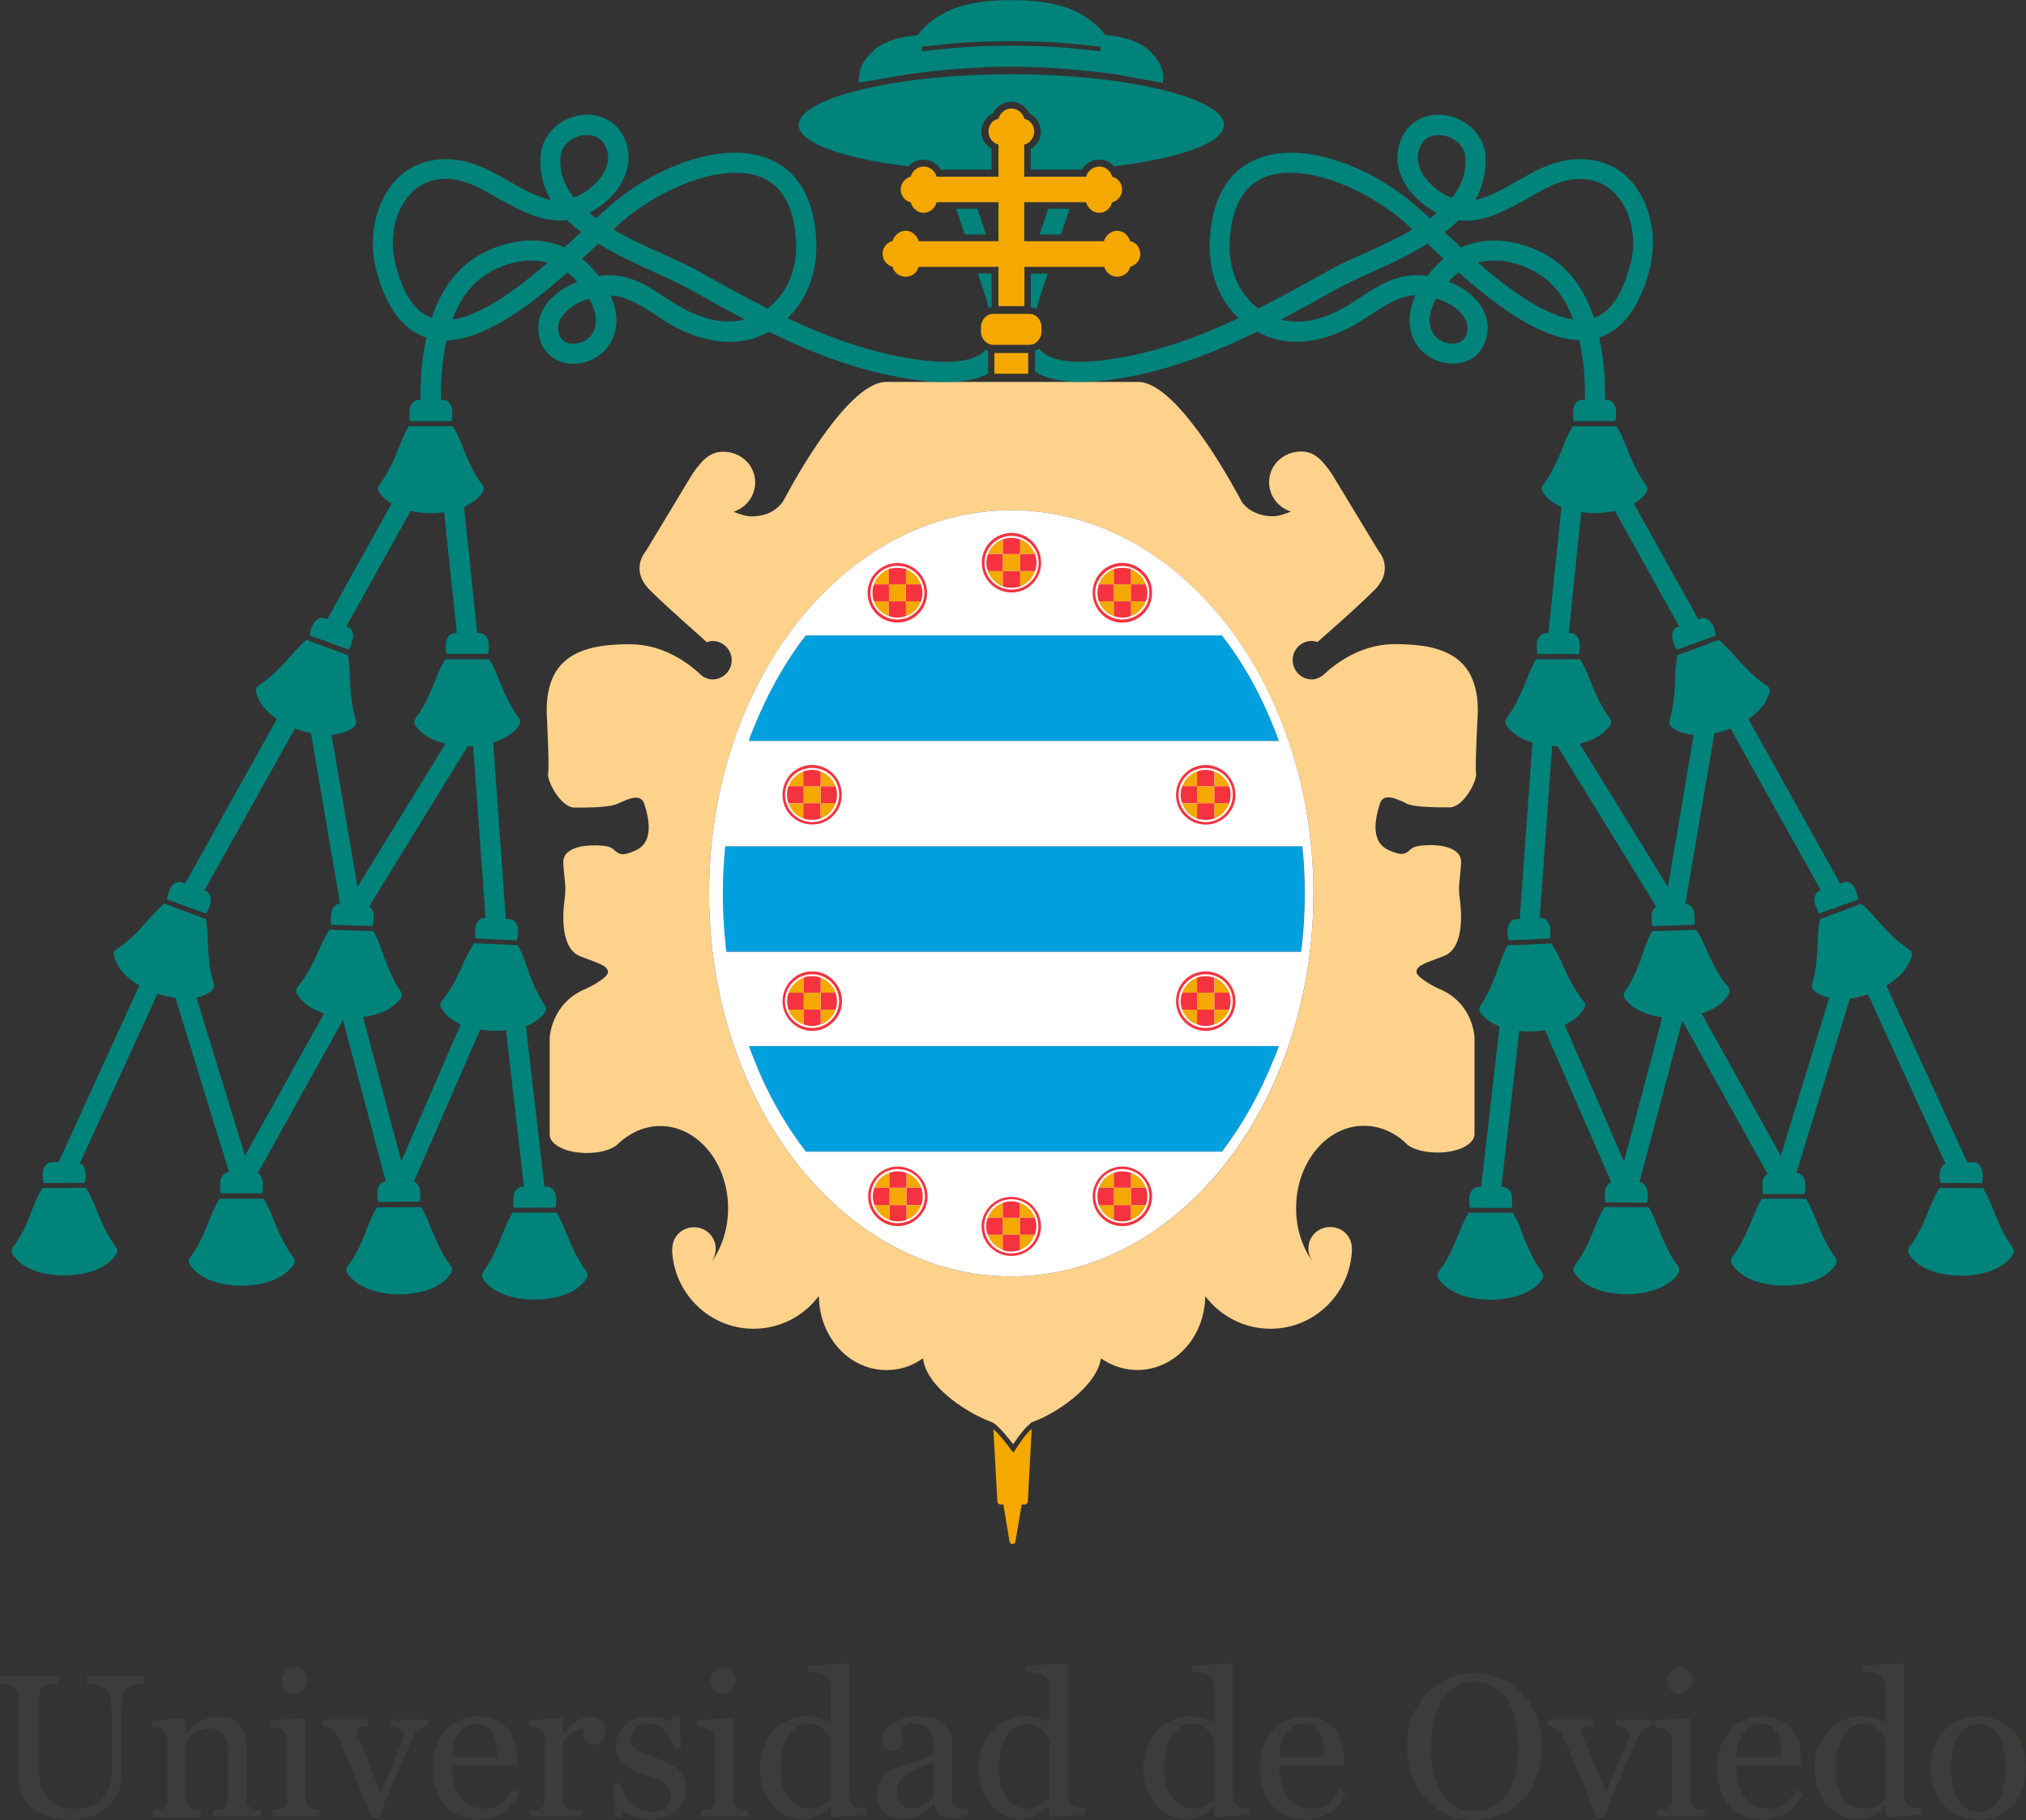 <?xml version="1.0" encoding="UTF-8"?> <svg xmlns="http://www.w3.org/2000/svg" id="Capa_2" data-name="Capa 2" viewBox="0 0 177.95 159.88"><rect x="0" y="0" width="177.95" height="159.88" fill="#333333" stroke="none"/><defs><style> .cls-1 { fill: none; } .cls-2 { fill: #3c3c3b; } .cls-3 { fill: #00837b; } .cls-4 { fill: #ffd28b; } .cls-5 { fill: #fff; } .cls-6 { fill: #f5a800; } .cls-7 { fill: #00a0df; } .cls-8 { fill: #f5333f; } </style></defs><g id="Capa_1-2" data-name="Capa 1"><g><g><path class="cls-2" d="M12.67,147.87c-.16,0-.4.04-.71.1-.31.07-.57.16-.77.29-.2.13-.33.41-.41.82-.08.42-.11.93-.11,1.53v5.36c0,.68-.14,1.28-.43,1.78-.28.5-.66.92-1.12,1.24-.46.31-.94.54-1.44.67-.51.13-.99.2-1.46.2-.74,0-1.4-.1-1.98-.29-.58-.2-1.07-.46-1.46-.79-.38-.33-.68-.71-.87-1.13-.2-.42-.3-.87-.3-1.33v-7.29c0-.2-.03-.37-.1-.51-.07-.13-.2-.26-.41-.38-.14-.08-.33-.15-.56-.19-.22-.05-.41-.09-.55-.1v-.62h5.13v.62c-.16,0-.37.03-.61.08-.25.05-.43.09-.54.13-.2.07-.33.18-.4.35-.06.16-.1.34-.1.53v6.8c0,.33.04.67.11,1.04.07.36.21.7.43,1.01.22.32.53.58.92.79.39.2.92.3,1.6.3.64,0,1.17-.11,1.6-.3.44-.2.77-.47,1.02-.8.24-.31.41-.64.51-.98.1-.34.15-.68.15-1.03v-5.05c0-.64-.04-1.17-.14-1.58-.09-.41-.23-.68-.4-.8-.2-.14-.48-.26-.83-.34-.35-.08-.62-.13-.8-.14v-.62h5.04v.62Z"></path><path class="cls-2" d="M22.89,159.58h-4.18v-.58c.13-.01.27-.02.44-.03.15-.01.29-.03.39-.07.16-.05.28-.15.36-.27.08-.13.12-.3.12-.51v-4.4c0-.61-.13-1.08-.43-1.41-.29-.33-.63-.49-1.05-.49-.31,0-.59.05-.84.14-.26.09-.48.21-.68.35-.19.14-.34.28-.46.43-.11.15-.19.27-.24.37v4.93c0,.2.04.35.12.49.08.13.2.22.36.3.12.06.25.1.39.13.14.03.29.05.44.06v.58h-4.19v-.58c.13-.01.26-.02.41-.03.14-.01.26-.03.37-.07.15-.05.28-.15.36-.27.08-.13.12-.3.12-.51v-5.28c0-.19-.04-.38-.13-.54-.08-.16-.2-.3-.35-.4-.12-.07-.24-.12-.4-.15-.15-.03-.31-.06-.48-.07v-.57l2.85-.19.12.12v1.2h.04c.14-.14.32-.3.53-.5.2-.2.4-.35.58-.48.22-.14.47-.25.77-.35.3-.09.62-.14,1-.14.83,0,1.44.26,1.83.77.4.51.6,1.2.6,2.05v4.45c0,.2.03.37.1.49.07.12.19.22.35.29.15.05.26.1.36.12.11.02.24.04.42.05v.58Z"></path><path class="cls-2" d="M28.09,159.58h-4.14v-.58c.13-.01.27-.02.41-.03.15-.01.27-.03.37-.07.17-.05.29-.15.36-.27.08-.13.12-.3.12-.51v-5.28c0-.18-.04-.36-.12-.5-.09-.16-.2-.28-.36-.39-.11-.07-.26-.13-.48-.18-.21-.05-.39-.08-.57-.09v-.57l3.02-.19.12.12v6.98c0,.2.05.37.12.5.09.13.21.23.37.3.13.05.25.09.37.12.12.03.26.05.41.06v.58ZM27,147.54c0,.33-.11.62-.32.87-.23.24-.49.37-.81.37-.29,0-.54-.12-.77-.35-.21-.23-.32-.5-.32-.8,0-.32.11-.6.32-.83.23-.24.48-.36.77-.36.33,0,.61.11.81.34.21.22.31.48.31.78Z"></path><path class="cls-2" d="M37.6,151.55c-.26.05-.5.14-.74.28-.24.14-.43.39-.61.76-.33.77-.69,1.58-1.05,2.42-.37.85-.74,1.73-1.15,2.65-.11.27-.23.58-.37.95-.13.36-.25.72-.36,1.05h-.68c-.55-1.36-1.06-2.6-1.52-3.72-.46-1.12-.95-2.27-1.45-3.44-.12-.27-.3-.47-.55-.62-.26-.15-.52-.24-.78-.28v-.57h3.97v.61c-.18,0-.39.04-.66.11-.26.07-.38.16-.38.27,0,.02,0,.07.04.14.03.07.06.15.09.25.24.59.57,1.41,1,2.47.43,1.06.78,1.91,1.06,2.56.21-.5.46-1.12.78-1.85.32-.74.65-1.57,1.02-2.48.06-.16.11-.3.17-.44.05-.13.07-.28.07-.41,0-.1-.05-.19-.14-.26-.1-.08-.22-.15-.35-.2-.13-.06-.26-.1-.38-.13-.13-.03-.24-.05-.32-.06v-.56h3.27v.53Z"></path><path class="cls-2" d="M45.58,157.57c-.36.68-.83,1.22-1.43,1.63-.61.4-1.3.61-2.08.61-.68,0-1.29-.12-1.82-.37-.51-.24-.94-.57-1.28-.99-.33-.41-.58-.9-.75-1.46-.16-.56-.25-1.14-.25-1.76,0-.56.1-1.1.27-1.63.18-.54.44-1.02.78-1.45.33-.41.74-.74,1.23-.99.49-.25,1.04-.38,1.65-.38s1.16.1,1.61.3c.45.19.81.47,1.09.81.26.33.47.71.6,1.15.13.44.19.92.19,1.44v.57h-5.68c0,.56.05,1.07.16,1.53.11.46.28.86.5,1.21.23.33.53.6.9.8.36.19.8.29,1.3.29s.96-.12,1.33-.36c.38-.24.73-.67,1.08-1.3l.61.37ZM43.67,154.3c0-.33-.03-.67-.09-1.04-.06-.37-.15-.68-.27-.93-.13-.26-.31-.48-.55-.65-.22-.17-.52-.25-.89-.25-.61,0-1.12.25-1.52.76-.4.5-.62,1.21-.66,2.11h3.97Z"></path><path class="cls-2" d="M53.12,152.12c0,.29-.07.56-.2.79-.16.22-.37.34-.67.34-.32,0-.57-.08-.74-.25-.18-.17-.26-.35-.26-.56,0-.13.01-.24.03-.35.02-.1.05-.2.06-.31-.27,0-.6.11-.96.33-.36.22-.67.53-.93.94v4.98c0,.2.05.37.12.49.08.13.2.23.37.29.15.06.34.1.56.13.24.03.43.05.6.06v.58h-4.52v-.58c.14-.01.28-.02.42-.03.14-.01.27-.03.37-.07.17-.05.29-.15.36-.27.07-.13.12-.3.12-.51v-5.28c0-.18-.05-.36-.12-.53-.09-.17-.2-.31-.36-.41-.11-.07-.24-.12-.38-.15-.16-.03-.31-.06-.49-.07v-.57l2.84-.19.12.12v1.2h.05c.36-.47.75-.82,1.19-1.07.45-.24.84-.36,1.21-.36s.66.12.9.35c.22.24.33.56.33.96Z"></path><path class="cls-2" d="M59.51,155.39c.24.21.42.45.55.72.13.27.19.61.19,1,0,.8-.29,1.44-.88,1.95-.6.5-1.36.76-2.31.76-.5,0-.95-.09-1.37-.27-.42-.18-.72-.35-.9-.49l-.17.56h-.64l-.1-2.98h.6c.05.23.14.49.3.79.14.3.32.58.54.82.23.26.5.47.81.65.31.18.67.26,1.06.26.56,0,.98-.13,1.28-.38.3-.25.46-.62.46-1.09,0-.24-.05-.45-.15-.63-.09-.18-.23-.33-.42-.47-.2-.13-.42-.25-.71-.36-.27-.1-.58-.21-.92-.31-.28-.08-.57-.19-.91-.33-.32-.14-.61-.31-.85-.5-.25-.2-.45-.45-.62-.75-.17-.29-.25-.64-.25-1.04,0-.7.25-1.29.79-1.78.51-.49,1.22-.73,2.09-.73.32,0,.68.04,1.03.13.33.08.63.19.86.31l.19-.45h.62l.13,2.75h-.59c-.12-.62-.39-1.12-.78-1.51-.41-.38-.9-.58-1.47-.58-.48,0-.85.12-1.14.36-.26.24-.4.53-.4.86,0,.26.04.48.13.65.08.17.23.32.4.44.17.12.4.22.65.33.27.1.6.21.98.34.38.12.74.27,1.09.43.33.16.61.34.83.54Z"></path><path class="cls-2" d="M65.69,159.58h-4.12v-.58c.13-.01.26-.02.42-.03.14-.01.26-.03.37-.07.15-.05.27-.15.35-.27.09-.13.11-.3.11-.51v-5.28c0-.18-.03-.36-.13-.5-.08-.16-.19-.28-.34-.39-.11-.07-.28-.13-.48-.18-.22-.05-.41-.08-.59-.09v-.57l3.04-.19.12.12v6.98c0,.2.02.37.12.5.07.13.19.23.37.3.12.05.25.09.37.12.13.03.25.05.39.06v.58ZM64.62,147.54c0,.33-.11.62-.34.87-.21.24-.49.37-.8.37s-.55-.12-.76-.35c-.23-.23-.34-.5-.34-.8,0-.32.12-.6.34-.83.2-.24.46-.36.76-.36.33,0,.6.11.81.34.22.22.33.48.33.78Z"></path><path class="cls-2" d="M76.12,159.42l-2.98.19-.15-.12v-.8l-.07-.02c-.3.33-.67.61-1.11.82-.44.22-.88.32-1.36.32s-.96-.11-1.41-.33c-.46-.22-.85-.52-1.18-.92-.35-.4-.61-.88-.83-1.44-.19-.56-.29-1.18-.29-1.86,0-.62.1-1.2.33-1.76.2-.56.5-1.04.87-1.46.36-.39.79-.7,1.29-.93.53-.23,1.04-.35,1.58-.35.39,0,.79.05,1.17.15.38.1.72.23.99.38v-2.98c0-.24-.03-.47-.12-.66-.08-.2-.19-.35-.33-.46-.17-.11-.39-.19-.66-.24-.27-.05-.56-.09-.89-.11v-.54l3.51-.19.13.13v11.54c0,.2.03.38.12.52.07.14.19.27.33.36.11.07.28.11.48.13.21.02.41.03.57.03v.57ZM72.98,157.92v-5.01c-.05-.15-.12-.31-.21-.49-.11-.17-.24-.33-.4-.48-.17-.15-.37-.26-.58-.36-.23-.09-.49-.15-.79-.15-.36,0-.67.09-.97.27-.3.18-.55.44-.78.77-.21.33-.38.74-.5,1.24-.12.5-.18,1.06-.18,1.66,0,.49.05.93.13,1.32.1.4.25.77.48,1.11.2.32.46.59.78.78.31.2.68.3,1.11.3.46,0,.85-.11,1.16-.3.3-.2.56-.43.76-.67Z"></path><path class="cls-2" d="M85.07,159.42c-.26.1-.5.18-.7.24-.22.06-.43.09-.71.09-.44,0-.8-.11-1.07-.32-.28-.21-.46-.52-.53-.93h-.06c-.37.42-.77.74-1.2.95-.43.22-.96.33-1.57.33s-1.17-.2-1.59-.59c-.4-.39-.62-.91-.62-1.55,0-.33.05-.62.13-.89.1-.26.24-.49.42-.7.16-.17.35-.33.59-.46.22-.14.45-.25.67-.33.26-.1.78-.28,1.57-.54.8-.27,1.34-.48,1.63-.63v-.86c0-.07-.03-.21-.05-.43-.04-.21-.11-.42-.22-.61-.1-.21-.27-.4-.47-.56-.22-.16-.52-.24-.9-.24-.26,0-.52.04-.74.14-.23.09-.4.18-.49.28,0,.12.02.29.08.51.06.23.09.43.09.63,0,.2-.1.39-.28.56-.18.17-.43.25-.75.25-.3,0-.5-.1-.65-.31-.13-.21-.2-.44-.2-.69,0-.27.11-.52.29-.76.19-.24.43-.46.73-.65.26-.16.57-.3.94-.41.37-.11.73-.17,1.09-.17.49,0,.91.03,1.26.1.36.07.7.21,1.01.43.27.22.51.51.67.87.14.37.21.84.21,1.42,0,.83,0,1.56-.02,2.21-.01.64-.04,1.33-.04,2.1,0,.23.05.4.12.54.09.13.21.24.36.34.1.05.24.08.42.08.19,0,.38,0,.57,0v.56ZM82.05,154.84c-.5.14-.93.29-1.3.42-.37.14-.72.31-1.03.52-.3.2-.53.44-.68.7-.17.27-.25.59-.25.97,0,.48.12.83.37,1.06.25.23.56.34.95.34s.77-.1,1.08-.3c.31-.2.59-.44.79-.71l.06-3Z"></path><path class="cls-2" d="M95.3,159.42l-3,.19-.13-.12v-.8l-.07-.02c-.3.33-.67.61-1.11.82-.43.22-.9.32-1.36.32-.49,0-.97-.11-1.41-.33-.47-.22-.85-.52-1.2-.92-.33-.4-.61-.88-.8-1.44-.2-.56-.3-1.18-.3-1.86,0-.62.11-1.2.31-1.76.23-.56.53-1.04.9-1.46.36-.39.79-.7,1.29-.93.51-.23,1.04-.35,1.57-.35.39,0,.78.05,1.17.15.38.1.7.23.99.38v-2.98c0-.24-.05-.47-.12-.66-.07-.2-.19-.35-.35-.46-.15-.11-.38-.19-.64-.24-.29-.05-.59-.09-.9-.11v-.54l3.5-.19.14.13v11.54c0,.2.03.38.1.52.09.14.21.27.35.36.11.07.26.11.48.13.2.02.39.03.57.03v.57ZM92.16,157.92v-5.01c-.05-.15-.12-.31-.23-.49-.09-.17-.24-.33-.38-.48-.17-.15-.37-.26-.6-.36-.21-.09-.49-.15-.79-.15-.33,0-.65.09-.94.27-.3.18-.55.44-.79.77-.2.33-.38.74-.5,1.24-.13.5-.19,1.06-.19,1.66,0,.49.05.93.13,1.32.11.4.25.77.47,1.11.2.32.45.59.76.78.33.2.71.3,1.14.3s.83-.11,1.13-.3c.3-.2.58-.43.78-.67Z"></path><path class="cls-2" d="M109.81,159.42l-3,.19-.13-.12v-.8l-.07-.02c-.3.33-.67.61-1.13.82-.44.22-.89.32-1.36.32s-.94-.11-1.41-.33c-.45-.22-.85-.52-1.18-.92-.35-.4-.62-.88-.81-1.44-.21-.56-.3-1.18-.3-1.86,0-.62.09-1.2.32-1.76.2-.56.5-1.04.88-1.46.36-.39.79-.7,1.31-.93.51-.23,1.02-.35,1.56-.35.41,0,.79.05,1.17.15.38.1.72.23.99.38v-2.98c0-.24-.03-.47-.12-.66-.08-.2-.19-.35-.33-.46-.17-.11-.38-.19-.66-.24-.26-.05-.57-.09-.88-.11v-.54l3.5-.19.13.13v11.54c0,.2.05.38.12.52.07.14.19.27.35.36.09.07.26.11.46.13.22.02.41.03.59.03v.57ZM106.65,157.92v-5.01c-.03-.15-.12-.31-.21-.49-.11-.17-.24-.33-.41-.48-.15-.15-.36-.26-.57-.36-.23-.09-.49-.15-.79-.15-.35,0-.67.09-.96.27-.28.18-.55.44-.77.77-.22.33-.4.74-.52,1.24-.12.5-.18,1.06-.18,1.66,0,.49.05.93.15,1.32.08.4.25.77.46,1.11.22.32.47.59.78.78.31.2.68.3,1.12.3.47,0,.85-.11,1.15-.3.3-.2.56-.43.76-.67Z"></path><path class="cls-2" d="M118.23,157.57c-.35.68-.82,1.22-1.43,1.63-.6.4-1.29.61-2.08.61-.68,0-1.29-.12-1.82-.37-.51-.24-.94-.57-1.26-.99-.34-.41-.59-.9-.76-1.46-.15-.56-.25-1.14-.25-1.76,0-.56.1-1.1.28-1.63.17-.54.43-1.02.76-1.45.34-.41.74-.74,1.23-.99.49-.25,1.04-.38,1.65-.38s1.16.1,1.6.3c.46.19.82.47,1.09.81.26.33.48.71.6,1.15.13.44.19.92.19,1.44v.57h-5.67c0,.56.05,1.07.16,1.53.11.46.28.86.5,1.21.23.33.53.6.9.8.36.19.8.29,1.3.29s.97-.12,1.34-.36c.37-.24.73-.67,1.07-1.3l.6.37ZM116.32,154.3c0-.33-.02-.67-.08-1.04-.06-.37-.16-.68-.28-.93-.13-.26-.32-.48-.54-.65-.22-.17-.52-.25-.89-.25-.61,0-1.11.25-1.52.76-.39.5-.62,1.21-.66,2.11h3.96Z"></path><path class="cls-2" d="M133.69,148.72c.54.57.97,1.25,1.27,2.05.31.8.47,1.69.47,2.66s-.17,1.87-.48,2.67c-.31.8-.74,1.48-1.3,2.04-.54.55-1.16.98-1.89,1.28-.7.3-1.47.45-2.27.45-.86,0-1.65-.16-2.37-.48-.72-.32-1.35-.77-1.86-1.34-.53-.56-.93-1.24-1.23-2.04-.3-.8-.44-1.66-.44-2.57,0-1,.15-1.89.46-2.68.31-.79.74-1.46,1.29-2.04.55-.57,1.19-1,1.9-1.3.73-.3,1.48-.45,2.26-.45s1.59.15,2.32.46c.73.3,1.35.74,1.87,1.29ZM132.4,157.45c.34-.53.57-1.12.72-1.79.14-.66.21-1.41.21-2.23s-.08-1.62-.24-2.33c-.16-.71-.4-1.31-.72-1.81-.32-.49-.72-.88-1.2-1.15-.48-.28-1.04-.41-1.65-.41-.69,0-1.28.16-1.77.47-.48.32-.87.74-1.18,1.28-.3.51-.51,1.1-.66,1.79-.14.68-.21,1.4-.21,2.15,0,.83.07,1.59.23,2.26.15.67.39,1.27.71,1.79.31.51.72.91,1.18,1.2.47.29,1.04.43,1.7.43.62,0,1.17-.15,1.68-.44.5-.29.9-.69,1.21-1.21Z"></path><path class="cls-2" d="M145.2,151.55c-.25.05-.5.14-.74.28-.23.14-.43.39-.6.76-.33.77-.69,1.58-1.06,2.42-.37.85-.75,1.73-1.14,2.65-.11.27-.23.58-.37.95-.13.36-.25.72-.36,1.05h-.67c-.55-1.36-1.07-2.6-1.52-3.72-.47-1.12-.95-2.27-1.45-3.44-.12-.27-.3-.47-.56-.62-.25-.15-.51-.24-.78-.28v-.57h3.96v.61c-.18,0-.39.04-.65.11-.26.07-.39.16-.39.27,0,.02,0,.07.04.14.02.07.06.15.08.25.24.59.57,1.41,1.01,2.47.43,1.06.78,1.91,1.06,2.56.2-.5.47-1.12.78-1.85.32-.74.65-1.57,1.02-2.48.06-.16.11-.3.17-.44.06-.13.07-.28.07-.41,0-.1-.04-.19-.14-.26-.1-.08-.21-.15-.35-.2-.13-.06-.26-.1-.38-.13-.13-.03-.24-.05-.31-.06v-.56h3.26v.53Z"></path><path class="cls-2" d="M149.73,159.58h-4.13v-.58c.14-.01.27-.02.41-.03.14-.01.27-.03.37-.07.16-.05.28-.15.36-.27.08-.13.12-.3.12-.51v-5.28c0-.18-.04-.36-.13-.5-.08-.16-.2-.28-.35-.39-.11-.07-.27-.13-.47-.18-.21-.05-.4-.08-.58-.09v-.57l3.03-.19.12.12v6.98c0,.2.04.37.11.5.08.13.2.23.37.3.13.05.25.09.37.12.12.03.26.05.41.06v.58ZM148.65,147.54c0,.33-.11.62-.32.87-.22.24-.49.37-.8.37-.3,0-.55-.12-.77-.35-.21-.23-.33-.5-.33-.8,0-.32.12-.6.33-.83.22-.24.47-.36.77-.36.32,0,.6.11.81.34.22.22.32.48.32.78Z"></path><path class="cls-2" d="M158.4,157.57c-.36.68-.84,1.22-1.44,1.63-.61.4-1.29.61-2.08.61-.68,0-1.29-.12-1.81-.37-.52-.24-.94-.57-1.28-.99-.34-.41-.59-.9-.75-1.46-.16-.56-.25-1.14-.25-1.76,0-.56.09-1.1.27-1.63.17-.54.44-1.02.78-1.45.33-.41.74-.74,1.23-.99.49-.25,1.03-.38,1.64-.38s1.16.1,1.61.3c.45.19.8.47,1.08.81.27.33.47.71.6,1.15.13.44.19.92.19,1.44v.57h-5.67c0,.56.05,1.07.16,1.53.11.46.28.86.51,1.21.23.33.52.6.89.8.37.19.8.29,1.3.29s.96-.12,1.34-.36c.37-.24.73-.67,1.08-1.3l.61.37ZM156.48,154.3c0-.33-.02-.67-.08-1.04-.06-.37-.15-.68-.27-.93-.14-.26-.32-.48-.54-.65-.24-.17-.53-.25-.9-.25-.61,0-1.11.25-1.52.76-.4.5-.62,1.21-.65,2.11h3.96Z"></path><path class="cls-2" d="M168.76,159.42l-2.99.19-.13-.12v-.8l-.08-.02c-.3.33-.67.61-1.11.82-.44.22-.89.32-1.36.32s-.96-.11-1.41-.33c-.45-.22-.85-.52-1.19-.92-.34-.4-.61-.88-.81-1.44-.2-.56-.3-1.18-.3-1.86,0-.62.1-1.2.32-1.76.21-.56.51-1.04.88-1.46.36-.39.79-.7,1.3-.93.51-.23,1.03-.35,1.57-.35.39,0,.79.05,1.17.15.38.1.71.23.99.38v-2.98c0-.24-.04-.47-.12-.66-.07-.2-.19-.35-.34-.46-.16-.11-.37-.19-.66-.24-.27-.05-.57-.09-.89-.11v-.54l3.51-.19.13.13v11.54c0,.2.04.38.12.52.08.14.2.27.34.36.11.07.27.11.47.13.21.02.41.03.58.03v.57ZM165.62,157.92v-5.01c-.04-.15-.12-.31-.22-.49-.1-.17-.24-.33-.39-.48-.17-.15-.37-.26-.59-.36-.22-.09-.49-.15-.79-.15-.35,0-.66.09-.96.27-.29.18-.55.44-.77.77-.21.33-.39.74-.51,1.24-.12.5-.18,1.06-.18,1.66,0,.49.05.93.14,1.32.1.4.25.77.47,1.11.2.32.46.59.78.78.31.2.69.3,1.12.3.47,0,.85-.11,1.15-.3.3-.2.56-.43.76-.67Z"></path><path class="cls-2" d="M177.95,155.21c0,.6-.09,1.2-.28,1.78-.19.58-.47,1.07-.82,1.48-.4.46-.86.81-1.39,1.03-.53.23-1.12.34-1.78.34-.54,0-1.06-.1-1.56-.31-.49-.21-.93-.5-1.31-.9-.38-.39-.67-.86-.9-1.42-.22-.56-.34-1.18-.34-1.88,0-1.34.39-2.43,1.17-3.28.78-.85,1.8-1.28,3.06-1.28,1.19,0,2.18.41,2.97,1.21.78.81,1.16,1.88,1.16,3.22ZM176.15,155.23c0-.44-.04-.89-.13-1.38-.09-.48-.22-.89-.4-1.23-.18-.36-.42-.64-.73-.87-.3-.21-.67-.32-1.1-.32s-.83.11-1.14.33c-.32.22-.58.52-.77.9-.19.35-.31.75-.39,1.2-.08.45-.12.89-.12,1.31,0,.55.05,1.07.14,1.54.09.47.23.89.43,1.26.2.37.45.66.74.87.3.21.67.32,1.12.32.72,0,1.3-.35,1.72-1.05.43-.7.64-1.67.64-2.9Z"></path></g><g><path class="cls-3" d="M151.78,64.05s-.02.02-.02.02h-.02s.04-.02.04-.02Z"></path><path class="cls-3" d="M164.28,87.24s-.02,0-.03.01h0,.03Z"></path><g><g><path class="cls-3" d="M138.7,57.44c.07-.25.06-.54.06-.8,0-.54-.31-1.03-.81-1.03h-.16l1.09-10.62c.36.05.75.08,1.18.09.69-.02,1.28-.09,1.78-.2l5.64,10.14-.12.04c-.47.16-.57.76-.41,1.24.09.29.19.56.33.77l3.43-1.24c-.02-.22-.12-.55-.2-.78-.17-.47-.66-.92-1.15-.72l-.18.07-5.67-10.15c.71-.43,1.02-.89,1.12-1.04.17-.36.03-.48-.13-.74-.17-.2-.8-1.01-1.7-3.34-.29-.77-.57-1.32-.84-1.72-.02.02-.05.04-.09.04h-3.64s-.06-.02-.07-.04c-.27.41-.55.95-.83,1.72-.92,2.33-1.55,3.14-1.71,3.34-.16.26-.3.39-.13.74.11.18.55.84,1.66,1.33l-1.15,11.08h-.2c-.51,0-.82.5-.82,1.03,0,.25,0,.55.06.8h3.65Z"></path><path class="cls-3" d="M163.01,78.22c-.17-.52-.63-.9-1.11-.7l-.27.1-8.06-14.46c1.52-1.03,1.81-2.12,1.85-2.38.04-.38-.14-.52-.36-.64-.24-.17-1.1-.68-2.75-2.59-.53-.62-.99-1.03-1.35-1.36-.02.03-.05.05-.09.05l-3.42,1.27s-.09.01-.11,0c-.08.47-.19,1.11-.2,1.86-.05,2.53-.37,3.47-.47,3.77-.08.26-.12.47.14.72.16.14.78.6,1.95.69l-2.26,13.37-7.75-12.59c1.87-.45,2.54-1.42,2.68-1.64.16-.36.04-.49-.13-.76-.16-.19-.8-1.02-1.7-3.34-.3-.77-.57-1.31-.83-1.71-.03.01-.05.03-.08.03h-3.66s-.06-.02-.08-.03c-.26.4-.54.95-.82,1.71-.91,2.32-1.53,3.15-1.71,3.34-.15.27-.3.39-.12.76.13.21.72,1.06,2.3,1.54l-1.12,15.49-.31.02c-.49.02-.79.57-.77,1.04.03.28.03.58.11.83l3.63-.18c.07-.21.04-.54.02-.8-.02-.51-.35-1.01-.85-1h-.07s1.09-15.1,1.09-15.1c.15,0,.31.02.47.02l8.66,14.07c-.27.19-.42.58-.4.94.01.25.01.59.11.79l3.65-.12c.06-.26.02-.54.01-.85,0-.5-.32-.99-.8-.99l2.55-14.98c.36-.07.75-.17,1.16-.32.09-.04.17-.07.25-.11l7.94,14.23-.07.02c-.48.19-.6.79-.41,1.25.1.25.19.56.32.77l3.44-1.24h0c0-.28-.13-.55-.22-.79Z"></path></g><g><path class="cls-3" d="M176.69,109.45c-.18-.24-.8-1.02-1.69-3.39-.3-.73-.57-1.25-.82-1.72-.04,0-.05.03-.1.03l-3.63-.02c-.05,0-.09,0-.11,0-.25.44-.54.99-.82,1.69-.92,2.39-1.56,3.14-1.74,3.4-.16.2-.28.4-.12.68.18.35,1.2,1.89,4.57,1.94,3.35-.03,4.41-1.57,4.58-1.9.16-.29.03-.47-.13-.7Z"></path><path class="cls-3" d="M170.36,103.12c0,.24,0,.59.08.79h0l3.63.02h0c.08-.2.07-.53.07-.79,0-.51-.31-1.05-.8-1.05h-.55l-7.11-15.52c1.86-1.09,2.18-2.35,2.24-2.66.04-.34-.14-.47-.38-.6-.22-.18-1.1-.68-2.73-2.59-.53-.61-.98-1.03-1.35-1.36-.01.04-.06.06-.08.06l-3.42,1.28s-.07,0-.1,0c-.1.45-.17,1.06-.2,1.86-.06,2.51-.38,3.45-.47,3.76-.07.26-.13.47.13.69.12.13.56.46,1.35.63l-4.26,13.88-6.95-12.49c1.69-.55,2.28-1.49,2.39-1.73.16-.35.02-.48-.15-.73-.19-.18-.87-.97-1.87-3.27-.31-.74-.62-1.28-.89-1.66-.03.03-.05.04-.09.04l-3.65.12s-.06,0-.08-.01c-.25.45-.5,1.01-.75,1.74-.81,2.38-1.41,3.22-1.57,3.43-.16.26-.28.45-.09.74.16.24.99,1.38,3.3,1.65l-3.37,12.68-5.21-12.02c1.19-.53,1.63-1.27,1.73-1.49.17-.31.03-.49-.16-.69-.17-.24-.83-.96-1.84-3.31-.33-.7-.63-1.23-.9-1.68-.03.02-.06.04-.1.04l-3.64.16s-.06,0-.1-.02c-.21.43-.49.98-.74,1.76-.81,2.37-1.41,3.17-1.56,3.42-.16.27-.28.39-.09.74.12.17.58.79,1.68,1.23l-1.62,14.09h-.22c-.51,0-.82.53-.82,1.04,0,.25,0,.59.07.79l3.65.02h0c.06-.2.05-.54.05-.8,0-.51-.3-1.03-.8-1.05h-.15l1.57-13.7c.37.04.79.06,1.24.04.37-.02.71-.05,1.02-.1l5.82,13.34c-.36.14-.56.56-.57.97,0,.25,0,.57.07.8l3.64.03c.08-.24.07-.55.07-.79.01-.49-.29-.98-.73-1.03l3.76-14.17,7.48,13.45c-.28.19-.45.56-.45.94,0,.3,0,.58.07.84h3.64c.09-.24.07-.52.07-.82.02-.5-.29-1.03-.78-1.05l4.69-15.29c.47-.06,1-.18,1.59-.37l6.8,14.86c-.32.17-.49.57-.51.96Z"></path><path class="cls-3" d="M133.67,108.22c-.27-.77-.55-1.28-.81-1.71-.04.01-.07.02-.09.02h-3.64c-.05-.01-.08-.02-.1-.05-.27.45-.55.95-.83,1.71-.92,2.34-1.55,3.14-1.72,3.35-.17.25-.31.42-.15.73.18.3,1.22,1.87,4.56,1.9,3.37-.03,4.43-1.55,4.58-1.85.17-.3.03-.48-.13-.73-.16-.21-.79-1.04-1.69-3.36Z"></path><path class="cls-3" d="M145.59,107.72c-.27-.75-.55-1.31-.81-1.7-.04,0-.07.03-.09.03l-3.64-.03s-.08,0-.1-.03c-.25.41-.54.97-.83,1.72-.92,2.34-1.56,3.12-1.73,3.34-.16.24-.28.42-.12.73.17.32,1.21,1.85,4.57,1.91,3.35-.04,4.41-1.57,4.58-1.86.16-.32.04-.49-.12-.75-.18-.2-.79-1.02-1.7-3.36Z"></path><path class="cls-3" d="M159.42,106.96c-.28-.72-.56-1.29-.8-1.68-.04.02-.06.02-.12.02h-3.62s-.08-.02-.1-.04c-.26.39-.54.95-.82,1.68-.92,2.36-1.55,3.11-1.73,3.36-.17.2-.28.39-.12.73.18.3,1.2,1.85,4.57,1.9,3.35-.03,4.38-1.55,4.57-1.89.16-.32.04-.49-.14-.7-.16-.26-.78-1.02-1.68-3.39Z"></path></g></g><path class="cls-3" d="M30.62,57.07c.14-.2.24-.47.32-.77.18-.48.06-1.08-.4-1.24l-.12-.04,5.65-10.14c.5.11,1.09.18,1.77.2.43,0,.82-.04,1.17-.09l1.11,10.62h-.15c-.51,0-.81.5-.81,1.03,0,.25-.02.55.05.8h3.65c.08-.25.08-.54.08-.8,0-.54-.31-1.03-.82-1.03h-.21l-1.15-11.09c1.11-.48,1.55-1.13,1.66-1.32.16-.36.04-.48-.13-.74-.17-.2-.8-1.01-1.71-3.34-.28-.77-.57-1.32-.83-1.72-.03.02-.05.04-.08.04h-3.65s-.08-.02-.09-.04c-.27.41-.53.95-.82,1.72-.91,2.33-1.54,3.14-1.72,3.34-.16.26-.29.39-.11.74.08.15.39.61,1.11,1.04l-5.65,10.16-.21-.08c-.48-.2-.95.25-1.13.72-.08.23-.2.56-.2.78l3.42,1.24h.01Z"></path><g><path class="cls-3" d="M18.12,80.25c.13-.21.24-.53.33-.77.16-.46.06-1.06-.42-1.25l-.07-.02,7.95-14.22c.08.03.16.07.24.1.42.14.81.24,1.17.32l2.55,14.98c-.48,0-.78.49-.8.99-.02.3-.05.58.03.85l3.63.12c.07-.2.1-.54.1-.79.02-.37-.13-.75-.4-.94l8.65-14.07c.17,0,.33-.01.48-.02l1.09,15.11h-.07c-.5-.02-.83.48-.84.99-.01.25-.04.59.02.8l3.63.18c.11-.24.11-.55.11-.83.03-.48-.25-1.03-.77-1.04l-.3-.02-1.11-15.5c1.59-.48,2.17-1.33,2.29-1.53.17-.36.05-.49-.11-.76-.18-.19-.8-1.02-1.72-3.34-.28-.77-.57-1.31-.83-1.71-.02.01-.04.03-.09.03h-3.65s-.06-.02-.09-.03c-.25.4-.54.95-.82,1.71-.9,2.32-1.54,3.15-1.71,3.34-.17.27-.29.39-.13.76.13.22.8,1.19,2.66,1.64l-7.72,12.58-2.28-13.36c1.18-.09,1.8-.55,1.96-.69.27-.25.21-.46.14-.72-.08-.3-.41-1.24-.49-3.77-.01-.76-.08-1.39-.18-1.86-.04.01-.07.01-.1,0l-3.44-1.27s-.05-.02-.06-.05c-.38.32-.84.74-1.36,1.36-1.64,1.9-2.51,2.41-2.75,2.59-.23.12-.4.26-.35.64.04.27.32,1.35,1.83,2.38l-8.06,14.45-.25-.09c-.48-.19-.95.18-1.13.7-.09.25-.2.52-.21.78h0s3.42,1.25,3.42,1.25h.02Z"></path><path class="cls-3" d="M51.41,111.54c-.16-.21-.79-1.01-1.72-3.35-.28-.76-.56-1.26-.82-1.71-.02.03-.06.04-.11.04h-3.63s-.06,0-.1-.01c-.25.43-.53.94-.82,1.71-.89,2.32-1.51,3.15-1.68,3.36-.16.25-.3.43-.12.73.17.3,1.21,1.82,4.57,1.85,3.36-.03,4.39-1.59,4.55-1.9.17-.31.04-.48-.13-.73Z"></path><path class="cls-3" d="M37.79,107.72c-.29-.75-.57-1.31-.83-1.72-.03.03-.05.03-.1.03l-3.63.03c-.05,0-.06-.03-.1-.03-.26.39-.53.95-.82,1.7-.88,2.34-1.53,3.17-1.68,3.36-.18.26-.29.42-.12.75.17.28,1.23,1.82,4.57,1.86,3.35-.05,4.39-1.59,4.56-1.91.16-.31.04-.49-.12-.73-.18-.21-.81-1-1.73-3.34Z"></path><path class="cls-3" d="M23.96,106.94c-.29-.74-.58-1.29-.84-1.68-.03.02-.05.03-.08.03h-3.66s-.04,0-.07-.01c-.27.39-.54.96-.84,1.68-.88,2.37-1.52,3.13-1.69,3.39-.17.21-.28.38-.12.7.17.34,1.22,1.86,4.58,1.89,3.36-.05,4.39-1.6,4.57-1.9.16-.34.03-.53-.13-.73-.18-.25-.81-1.01-1.72-3.36Z"></path><path class="cls-3" d="M8.39,106.03c-.3-.7-.57-1.25-.83-1.69-.02,0-.07,0-.1,0l-3.64.02s-.06-.02-.09-.03c-.26.47-.54.99-.82,1.72-.89,2.37-1.51,3.15-1.69,3.39-.17.22-.28.4-.12.7.16.33,1.21,1.87,4.56,1.9,3.37-.05,4.4-1.59,4.58-1.94.16-.28.04-.48-.14-.68-.18-.26-.8-1.01-1.72-3.4Z"></path><path class="cls-3" d="M44.45,90.54l1.57,13.7h-.14c-.51.02-.82.54-.79,1.05,0,.26-.02.6.06.8l3.63-.02h.01c.07-.21.06-.54.06-.79,0-.51-.32-1.04-.81-1.04h-.22l-1.63-14.09c1.1-.44,1.56-1.06,1.68-1.23.19-.35.06-.47-.09-.74-.16-.25-.76-1.05-1.56-3.42-.25-.79-.51-1.34-.74-1.76-.03.02-.06.02-.1.02l-3.64-.16s-.06-.02-.08-.04c-.28.45-.59.98-.91,1.68-1,2.34-1.67,3.06-1.85,3.31-.18.2-.3.38-.16.69.1.22.54.95,1.72,1.49l-5.21,12.01-3.36-12.67c2.31-.26,3.14-1.41,3.31-1.64.19-.29.07-.48-.09-.74-.15-.21-.74-1.05-1.56-3.43-.26-.73-.5-1.29-.75-1.74-.02.01-.05.01-.09.01l-3.63-.12s-.08-.01-.11-.04c-.26.39-.56.93-.88,1.66-1.01,2.3-1.69,3.08-1.85,3.27-.18.25-.31.37-.16.73.12.23.69,1.18,2.38,1.73l-6.94,12.49-4.26-13.88c.79-.17,1.22-.5,1.35-.63.26-.22.21-.43.14-.69-.1-.31-.42-1.25-.5-3.76,0-.8-.09-1.41-.18-1.86-.05,0-.06,0-.09,0l-3.45-1.28s-.04-.02-.06-.06c-.39.33-.84.75-1.36,1.36-1.65,1.91-2.5,2.41-2.74,2.59-.25.13-.42.26-.36.6.05.32.37,1.57,2.22,2.67l-7.08,15.51h-.59c-.5,0-.81.54-.81,1.05,0,.26,0,.59.07.79l3.64-.02c.09-.19.08-.54.07-.79,0-.39-.19-.79-.5-.96l6.81-14.86c.58.19,1.11.3,1.57.36l4.7,15.29c-.49.02-.79.55-.79,1.05,0,.3,0,.58.06.83h3.65c.07-.27.06-.55.06-.85,0-.37-.16-.75-.44-.93l7.47-13.45,3.76,14.17c-.46.05-.74.54-.74,1.03,0,.25,0,.55.08.79l3.63-.03c.08-.22.06-.54.06-.8,0-.4-.21-.83-.55-.97l5.82-13.34c.31.05.65.08,1.02.1.45.02.86,0,1.24-.04Z"></path></g><path class="cls-7" d="M66.13,64.12c-.12.29-.26.66-.36.96h46.56c-.11-.3-.24-.67-.37-.96-1.19-3.09-2.77-5.9-4.63-8.31h-36.55c-1.88,2.41-3.45,5.22-4.64,8.31"></path><path class="cls-7" d="M63.48,78.48c0,1.39.08,2.8.21,4.15.02.3.07.67.1.98h50.49c.04-.3.07-.67.1-.98.14-1.35.21-2.76.21-4.15s-.07-2.8-.21-4.14h-50.69c-.14,1.34-.21,2.74-.21,4.14"></path><path class="cls-7" d="M66.22,93.08c1.19,3.02,2.74,5.69,4.56,8.08h36.54c1.82-2.39,3.36-5.06,4.54-8.08.15-.37.31-.79.46-1.18h-46.55c.15.39.3.81.45,1.18"></path><g><path class="cls-1" d="M88.82,44.81c-14.65,0-26.54,15.07-26.54,33.67s11.89,33.63,26.54,33.63,26.54-15.03,26.54-33.63-11.87-33.67-26.54-33.67Z"></path><path class="cls-4" d="M123.47,70.56c.71.36,2.65.36,3.86.36s2.42-2.35,2.32-2.96c-.11-.58.15-5.33.15-5.33.1-5.12-3.27-6.05-7.28-6.05-2.55,0-4.67,1.22-6.19,2.62-.29.28-.69.48-1.12.48-.93,0-1.67-.78-1.67-1.7s.74-1.68,1.67-1.68c.17,0,.34.03.5.1.11-.1,3.26-2.82,5.03-4.59,1.8-1.85.33-3.43.33-3.43l-4.12-6.8c-.75-1.05-1.42-1.92-2.66-1.92-1.57,0-2.82,1.19-2.82,2.69,0,1.21.79,2.22,1.9,2.58l-.02.02c-.39.17-1.09.4-1.55.4-1.19,0-2.34-.54-2.82-1.43,0,0-5.35-10.37-9.01-10.37h-11.07s-11.06,0-11.06,0c-3.66,0-8.99,10.37-8.99,10.37-.61.99-1.66,1.44-2.84,1.44-.47,0-1.14-.22-1.56-.4v-.02c1.08-.35,1.88-1.36,1.88-2.57,0-1.5-1.25-2.69-2.8-2.69-1.26,0-1.93.86-2.68,1.9l-4.12,6.83s-1.46,1.59.34,3.41c1.76,1.75,4.87,4.43,5.01,4.59h.02c.16-.08.32-.1.51-.1.91,0,1.66.77,1.66,1.68s-.75,1.69-1.66,1.69c-.45,0-.86-.19-1.14-.49-1.53-1.4-3.63-2.6-6.17-2.6-4.03,0-7.39.93-7.28,6.06,0,0,.25,4.73.12,5.32-.11.62,1.12,2.97,2.33,2.97s3.15,0,3.87-.38c.72-.31,1.94-.98,2.26.08.34,1.06.94,3.34-.82,4.08-1.76.81-1.49-.19-2.44-.37-.93-.19-3.98-.26-3.86,1.48.11,1.78.27,1.92.11,3.17-.17,1.23-.4,4.35,1.42,5.02,1.83.69,2.33.82,2.39,1.36.06.47-1.73,1.42-2.11,1.55-2.89,1.28-3.01,4.22-3.01,4.22v8.5c0,.91,1.45,1.63,3.24,1.63.93,0,1.79-.17,2.37-.51.15-.06.3-.19.41-.3l.04-.05c1.02-.92,2.27-1.51,3.65-1.51,3.29,0,5.96,3.25,5.96,7.22,0,1.79-.52,3.36-1.39,4.64h-.02c.21-.31.32-.71.32-1.08,0-1.06-.85-1.89-1.9-1.89s-1.91.82-1.91,1.89t0,.04h-.02c.12,3.87,3.28,6.99,7.16,6.99,2.33,0,4.4-1.12,5.69-2.83h.05c.04,3.58,2.67,6.46,5.95,6.46,1.17,0,2.26-.37,3.18-1.03h.01c.32,2.61,4.09,4.91,6.09,5.62h0s.05.03.07.04c.46.25,1.35,1.35,1.76,1.88.7-1.04,1.13-1.51,1.42-1.73.08-.1.14-.16.21-.19.01,0,.02-.01.04-.02,2.01-.7,5.65-3.08,6.04-5.6.95.66,2.03,1.02,3.2,1.02,3.26,0,5.91-2.88,5.96-6.46h.02c1.31,1.71,3.38,2.84,5.71,2.84,3.89,0,7.04-3.13,7.16-7h-.03s.02-.03.02-.04c0-1.09-.85-1.9-1.9-1.9s-1.92.81-1.92,1.9c0,.37.12.77.33,1.06v.02c-.9-1.29-1.41-2.87-1.41-4.64,0-3.98,2.67-7.23,5.95-7.23,1.4,0,2.67.57,3.68,1.51l.02.04c.12.12.26.22.41.3.58.32,1.44.5,2.38.5,1.79,0,3.23-.72,3.23-1.63v-8.49s-.1-2.96-3-4.21c-.39-.14-2.15-1.08-2.1-1.55.05-.53.55-.68,2.37-1.37,1.83-.65,1.61-3.78,1.44-5.01-.17-1.25,0-1.38.11-3.16.11-1.76-2.94-1.69-3.87-1.48-.93.17-.67,1.16-2.43.36-1.79-.74-1.17-3.04-.83-4.1.32-1.04,1.55-.38,2.27-.06ZM88.82,112.12c-14.65,0-26.54-15.03-26.54-33.63s11.89-33.67,26.54-33.67,26.54,15.07,26.54,33.67-11.87,33.63-26.54,33.63Z"></path></g><path class="cls-6" d="M89.16,127.37l-.15.22-.17-.2c-.56-.76-1.22-1.56-1.59-1.85l.35,6.33c0,.17.13.29.31.29h.22l.53,3.18s.01.29.28.29.26-.29.26-.29l.54-3.18h.22c.19,0,.32-.11.32-.29l.34-6.35c-.24.18-.68.64-1.46,1.86Z"></path><path class="cls-5" d="M107.33,55.82c1.86,2.4,3.44,5.23,4.63,8.29.13.3.25.66.36.97h-46.55c.1-.31.23-.67.36-.97,1.21-3.06,2.78-5.89,4.64-8.29h36.56ZM114.6,78.48c0,1.38-.07,2.8-.21,4.16-.03.29-.06.66-.11.97h-50.48c-.04-.3-.08-.67-.1-.97-.14-1.36-.21-2.78-.21-4.16s.08-2.82.21-4.14h50.69c.14,1.32.21,2.76.21,4.14M111.86,93.06c-1.19,3.03-2.72,5.7-4.53,8.1h-36.55c-1.82-2.39-3.37-5.07-4.55-8.1-.15-.36-.3-.76-.45-1.17h46.54c-.13.41-.3.81-.45,1.17M88.82,44.82c-14.66,0-26.54,15.05-26.54,33.66s11.89,33.64,26.54,33.64,26.54-15.03,26.54-33.64-11.87-33.66-26.54-33.66"></path><path class="cls-3" d="M101.21,4.7c-.79-.86-1.96-1.41-4.13-1.63-.26-.33-.56-.68-.93-.98-1.47-1.28-3.52-2.08-7.33-2.08s-5.83.82-7.31,2.11c-.35.28-.66.63-.92.97-2.2.22-3.39.79-4.16,1.65-.79.78-1.05,1.64-.98,2.52,0,0,2.61-.44,4.59-.78,2.68-.35,5.68-.62,8.78-.62s6.22.28,8.94.63c1.95.35,4.36.79,4.36.79l.04-.1c.08-.87-.18-1.67-.94-2.46ZM96.65,4.5c-3.94-.42-4.42-.43-7.59-.49h-.24s-.23,0-.23,0c-3.17.06-3.67.07-7.59.49l-.04-.4c3.94-.42,4.43-.43,7.63-.49h.47c3.19.07,3.68.07,7.63.49l-.04.4Z"></path><rect class="cls-6" x="87.34" y="31.01" width="2.97" height="1.82"></rect><path class="cls-6" d="M100.15,22.28c0-.51-.37-1.02-.9-1.1-.11-.5-.6-.91-1.13-.91s-1.02.41-1.15.92h-7.01v-3.43h5.43c.14.51.61.94,1.17.94s1-.43,1.12-.93c.52-.1.88-.62.88-1.11,0-.55-.36-1.02-.88-1.14-.13-.52-.58-.89-1.12-.89s-1.03.38-1.17.89h-5.43v-2.82c.51-.12.88-.61.88-1.14,0-.56-.37-1.02-.86-1.12-.14-.51-.6-.91-1.15-.91s-1,.41-1.14.91c-.52.1-.87.56-.87,1.12,0,.53.36,1.01.88,1.14v2.82h-5.43c-.14-.52-.59-.89-1.14-.89s-1.01.38-1.14.89c-.5.12-.88.59-.88,1.14,0,.5.38,1.02.88,1.11.13.51.6.93,1.14.93s1.01-.43,1.14-.94h5.43v3.43h-7.01c-.14-.51-.6-.92-1.14-.92s-1.02.41-1.16.91c-.5.08-.87.59-.87,1.1,0,.55.37,1.01.87,1.16.14.5.6.87,1.16.87s1.01-.38,1.14-.87h7.01v3.45h2.28v-3.45h7.01c.14.49.6.87,1.15.87s1.02-.38,1.13-.87c.52-.14.9-.6.9-1.16Z"></path><path class="cls-6" d="M90.41,27.57h-3.18c-.57,0-1.07.52-1.07,1.18v.36c0,.65.5,1.18,1.07,1.18h3.18c.59,0,1.07-.53,1.07-1.18v-.36c0-.67-.48-1.18-1.07-1.18Z"></path><path class="cls-8" d="M96.9,50.42c.91-.94,2.43-.94,3.36,0,.92.91.92,2.41,0,3.31-.93.92-2.44.92-3.36,0-.94-.9-.94-2.41,0-3.31M100.43,53.92c1.02-1.03,1.02-2.69,0-3.7-1.03-1.03-2.69-1.03-3.7,0-1.01,1.01-1.01,2.67,0,3.7,1.02,1.03,2.67,1.03,3.7,0"></path><path class="cls-6" d="M97.83,49.97c-.29.12-.57.31-.81.54-.22.22-.4.49-.5.81h1.31v-1.35Z"></path><path class="cls-6" d="M99.33,54.11c.28-.07.56-.25.81-.5.24-.22.39-.52.5-.79h-1.31v1.29Z"></path><path class="cls-6" d="M100.64,51.33c-.11-.32-.27-.59-.5-.81-.23-.23-.53-.42-.81-.54v1.35h1.31Z"></path><path class="cls-6" d="M96.52,52.82c.09.26.28.57.5.79.24.24.52.44.81.5v-1.29h-1.31Z"></path><path class="cls-8" d="M97.83,52.82v1.29c.49.19,1.02.19,1.51,0v-1.29h-1.51Z"></path><rect class="cls-6" x="97.83" y="51.33" width="1.5" height="1.49"></rect><path class="cls-8" d="M99.33,51.33v-1.35c-.48-.13-1.02-.13-1.5,0v1.35h1.5Z"></path><path class="cls-8" d="M96.52,52.82h1.31v-1.49h-1.31c-.17.47-.17,1.02,0,1.49"></path><path class="cls-8" d="M99.33,52.82h1.31c.19-.47.19-1.02,0-1.49h-1.31v1.49Z"></path><path class="cls-8" d="M90.53,47.77c.93.91.93,2.42,0,3.33-.93.92-2.43.92-3.37,0-.92-.91-.92-2.42,0-3.33.93-.93,2.44-.93,3.37,0M87,51.28c1.02,1.02,2.68,1.02,3.68,0,1.02-1.03,1.02-2.69,0-3.71-1-1.01-2.66-1.01-3.68,0-1.02,1.02-1.02,2.68,0,3.71"></path><path class="cls-6" d="M90.91,48.67c-.12-.25-.27-.56-.51-.79-.24-.25-.52-.43-.8-.5v1.29h1.31Z"></path><path class="cls-6" d="M86.78,50.17c.09.33.27.57.5.81.23.23.51.43.81.53v-1.35h-1.31Z"></path><path class="cls-6" d="M89.6,51.51c.29-.1.57-.3.81-.53.23-.24.39-.49.5-.8h-1.31v1.33Z"></path><path class="cls-6" d="M88.09,47.38c-.29.07-.58.25-.81.5-.24.22-.41.53-.5.78h1.31v-1.29Z"></path><path class="cls-8" d="M88.09,48.67h-1.31c-.19.48-.19,1.03,0,1.5h1.31v-1.5Z"></path><rect class="cls-6" x="88.09" y="48.67" width="1.5" height="1.49"></rect><path class="cls-8" d="M89.6,50.17h1.31c.17-.47.17-1.01,0-1.5h-1.31v1.5Z"></path><path class="cls-8" d="M88.09,47.38v1.29h1.51v-1.29c-.5-.18-1.03-.18-1.51,0"></path><path class="cls-8" d="M88.09,50.17v1.35c.48.15,1.01.15,1.51,0v-1.35h-1.51Z"></path><path class="cls-8" d="M77.14,53.73c-.92-.91-.92-2.41,0-3.34.93-.92,2.43-.92,3.36,0,.92.92.92,2.42,0,3.34-.93.92-2.43.92-3.36,0M80.67,50.23c-1.01-1.03-2.68-1.03-3.7,0-1.02,1.02-1.02,2.69,0,3.69,1.02,1.02,2.69,1.02,3.7,0,1.01-1,1.01-2.67,0-3.69"></path><path class="cls-6" d="M76.75,52.82c.1.26.28.57.51.79.23.24.51.43.81.5v-1.29h-1.32Z"></path><path class="cls-6" d="M80.88,51.33c-.11-.32-.26-.59-.49-.81-.25-.23-.53-.42-.83-.54v1.35h1.32Z"></path><path class="cls-6" d="M78.08,49.97c-.3.12-.58.31-.81.54-.23.22-.41.49-.51.81h1.32v-1.35Z"></path><path class="cls-6" d="M79.57,54.11c.29-.07.57-.25.83-.5.22-.22.38-.52.49-.79h-1.32v1.29Z"></path><path class="cls-8" d="M79.57,52.82h1.32c.18-.47.18-1.02,0-1.49h-1.32v1.49Z"></path><rect class="cls-6" x="78.06" y="51.33" width="1.5" height="1.49"></rect><path class="cls-8" d="M78.08,51.33h-1.32c-.17.48-.17,1.02,0,1.49h1.32v-1.49Z"></path><path class="cls-8" d="M79.57,54.11v-1.29h-1.5v1.29c.48.19,1.02.19,1.5,0"></path><path class="cls-8" d="M79.57,51.33v-1.35c-.48-.13-1.02-.13-1.5,0v1.35h1.5Z"></path><path class="cls-8" d="M69.65,71.5c-.93-.94-.93-2.44,0-3.37.93-.9,2.43-.9,3.37,0,.92.92.92,2.42,0,3.37-.94.95-2.43.95-3.37,0M73.18,67.97c-1.02-1.03-2.68-1.03-3.7,0-1,1.02-1,2.68,0,3.69,1.02,1.02,2.68,1.02,3.7,0,1.01-1.01,1.01-2.67,0-3.69"></path><path class="cls-6" d="M69.26,70.56c.1.31.28.58.51.85.24.2.52.39.8.51v-1.35h-1.31Z"></path><path class="cls-6" d="M73.39,69.06c-.11-.27-.28-.58-.51-.79-.23-.25-.52-.38-.81-.5v1.29h1.32Z"></path><path class="cls-6" d="M70.58,67.77c-.3.12-.58.24-.82.51-.23.21-.41.51-.51.78h1.33v-1.29Z"></path><path class="cls-6" d="M72.06,71.91c.31-.12.59-.3.82-.51.24-.27.4-.53.51-.84h-1.33v1.35Z"></path><path class="cls-8" d="M72.06,70.56h1.33c.17-.48.17-1.02,0-1.49h-1.32v1.49Z"></path><polygon class="cls-6" points="70.58 69.06 70.58 70.56 72.06 70.56 72.08 69.06 70.58 69.06"></polygon><path class="cls-8" d="M70.58,69.06h-1.33c-.17.47-.17,1.03,0,1.49h1.33v-1.49Z"></path><path class="cls-8" d="M72.06,71.91v-1.35h-1.5v1.35c.48.15,1.03.15,1.5,0"></path><path class="cls-8" d="M72.07,69.06v-1.29c-.48-.19-1.03-.19-1.51,0v1.29h1.51Z"></path><path class="cls-8" d="M104.22,71.5c-.94-.94-.94-2.44,0-3.37.92-.9,2.43-.9,3.37,0,.92.92.92,2.42,0,3.37-.94.95-2.45.95-3.37,0M107.74,67.97c-1.01-1.03-2.66-1.03-3.69,0-1.01,1.03-1.01,2.68,0,3.7,1.04,1.02,2.68,1.02,3.69,0,1.03-1.01,1.03-2.67,0-3.69"></path><path class="cls-6" d="M103.84,70.56c.11.31.27.58.5.85.23.2.52.39.8.51v-1.35h-1.3Z"></path><path class="cls-6" d="M107.98,69.06c-.11-.27-.29-.58-.53-.79-.24-.25-.51-.38-.79-.5v1.29h1.32Z"></path><path class="cls-6" d="M105.14,67.77c-.29.12-.55.24-.8.51-.23.21-.39.51-.5.78h1.3v-1.29Z"></path><path class="cls-6" d="M106.65,71.91c.29-.12.56-.3.79-.51.24-.27.41-.53.53-.84h-1.32v1.35Z"></path><path class="cls-8" d="M106.65,70.56h1.32c.15-.48.15-1.02,0-1.49h-1.32v1.49Z"></path><rect class="cls-6" x="105.14" y="69.07" width="1.51" height="1.49"></rect><path class="cls-8" d="M105.14,69.06h-1.3c-.19.47-.19,1.03,0,1.49h1.3v-1.49Z"></path><path class="cls-8" d="M106.65,71.91v-1.35h-1.51v1.35c.48.15,1.02.15,1.51,0"></path><path class="cls-8" d="M106.65,69.06v-1.29c-.49-.19-1.03-.19-1.51,0v1.29h1.51Z"></path><path class="cls-8" d="M104.22,89.61c-.94-.92-.94-2.41,0-3.34.92-.92,2.43-.92,3.37,0,.92.92.92,2.42,0,3.34-.94.92-2.45.92-3.37,0M107.74,86.09c-1.01-1.02-2.66-1.02-3.69,0-1.01,1.03-1.01,2.69,0,3.69,1.04,1.03,2.68,1.03,3.69,0,1.03-1,1.03-2.66,0-3.69"></path><path class="cls-6" d="M103.84,88.69c.11.28.27.59.5.8.23.24.52.42.8.49v-1.29h-1.3Z"></path><path class="cls-6" d="M107.98,87.2c-.12-.3-.29-.57-.53-.8-.24-.24-.51-.43-.79-.53v1.33h1.32Z"></path><path class="cls-6" d="M105.14,85.87c-.29.1-.55.29-.8.54-.23.21-.39.49-.5.79h1.3v-1.33Z"></path><path class="cls-6" d="M106.65,89.98c.29-.07.56-.25.79-.48.24-.24.41-.54.53-.8h-1.32v1.29Z"></path><path class="cls-8" d="M106.65,88.69h1.32c.15-.47.15-1.01,0-1.49h-1.32v1.49Z"></path><polygon class="cls-6" points="105.14 87.2 105.14 88.7 106.65 88.69 106.65 87.2 105.14 87.2"></polygon><path class="cls-8" d="M105.14,87.2h-1.3c-.18.48-.18,1.02,0,1.49h1.3s0-1.49,0-1.49Z"></path><path class="cls-8" d="M106.65,89.98v-1.29h-1.51v1.29c.48.19,1.02.19,1.51,0"></path><path class="cls-8" d="M106.65,87.2v-1.33c-.49-.16-1.03-.16-1.51,0v1.33h1.51Z"></path><path class="cls-8" d="M69.65,89.61c-.94-.92-.94-2.41,0-3.34.93-.92,2.43-.92,3.36,0,.92.92.92,2.42,0,3.34-.93.92-2.43.92-3.36,0M73.18,86.09c-1.02-1.02-2.67-1.02-3.68,0-1.02,1.03-1.02,2.69,0,3.69,1.01,1.03,2.67,1.03,3.68,0,1.04-1,1.04-2.66,0-3.69"></path><path class="cls-6" d="M69.27,88.69c.09.28.26.59.51.8.24.24.51.42.81.49v-1.3h-1.31Z"></path><path class="cls-6" d="M73.39,87.2c-.1-.31-.26-.58-.51-.8-.23-.24-.5-.43-.8-.53v1.33h1.31Z"></path><path class="cls-6" d="M70.59,85.87c-.3.1-.57.29-.81.54-.24.21-.41.49-.51.79h1.32v-1.33Z"></path><path class="cls-6" d="M72.08,89.98c.3-.07.57-.25.8-.48.25-.24.41-.54.5-.81h-1.3v1.3Z"></path><path class="cls-8" d="M72.08,88.69h1.3c.18-.48.18-1.01,0-1.49h-1.3v1.49Z"></path><rect class="cls-6" x="70.58" y="87.2" width="1.49" height="1.49"></rect><path class="cls-8" d="M70.59,87.2h-1.32c-.18.48-.18,1.02,0,1.49h1.32v-1.49Z"></path><path class="cls-8" d="M72.08,89.98v-1.3h-1.49v1.3c.47.19,1.01.19,1.49,0"></path><path class="cls-8" d="M72.08,87.2v-1.33c-.48-.17-1.02-.17-1.49,0v1.33h1.49Z"></path><path class="cls-8" d="M77.18,106.76c-.93-.91-.93-2.43,0-3.38.92-.92,2.43-.92,3.36,0,.93.94.93,2.46,0,3.38-.93.91-2.44.91-3.36,0M80.7,103.25c-1.02-1.04-2.67-1.04-3.7,0-1,1.03-1,2.66,0,3.68,1.03,1.03,2.68,1.03,3.7,0,1.03-1.01,1.03-2.64,0-3.68"></path><path class="cls-6" d="M76.8,105.85c.11.26.26.55.51.79.23.26.51.39.79.52v-1.31h-1.3Z"></path><path class="cls-6" d="M80.93,104.33c-.11-.29-.28-.55-.51-.81-.24-.21-.51-.39-.81-.5v1.31h1.32Z"></path><path class="cls-6" d="M78.12,103.02c-.3.11-.58.29-.82.5-.24.26-.39.52-.5.81h1.32v-1.31Z"></path><path class="cls-6" d="M79.61,107.16c.3-.13.57-.26.81-.52.23-.25.4-.53.5-.78h-1.31v1.3Z"></path><path class="cls-8" d="M79.61,105.85h1.31c.17-.49.17-1.02,0-1.52h-1.31v1.52Z"></path><rect class="cls-6" x="78.11" y="104.33" width="1.49" height="1.52"></rect><path class="cls-8" d="M78.12,104.33h-1.32c-.18.5-.18,1.03,0,1.52h1.32v-1.52Z"></path><path class="cls-8" d="M79.61,107.16v-1.3h-1.49v1.3c.47.17,1.01.17,1.49,0"></path><path class="cls-8" d="M79.61,104.33v-1.31c-.48-.17-1.02-.17-1.49,0v1.31h1.49Z"></path><path class="cls-8" d="M87.15,109.42c-.94-.96-.94-2.47,0-3.39.93-.92,2.43-.92,3.36,0,.93.93.93,2.43,0,3.39-.93.91-2.43.91-3.36,0M90.68,105.9c-1.03-1.02-2.68-1.02-3.7,0-1.02,1.03-1.02,2.64,0,3.65,1.02,1.03,2.68,1.03,3.7,0,1.01-1.01,1.01-2.62,0-3.65"></path><path class="cls-6" d="M86.77,108.46c.09.31.27.57.51.84.24.19.51.38.8.5v-1.34h-1.31Z"></path><path class="cls-6" d="M90.89,106.96c-.11-.26-.26-.56-.5-.79-.24-.24-.51-.4-.81-.51v1.3h1.32Z"></path><path class="cls-6" d="M88.07,105.66c-.29.12-.56.27-.81.51-.22.23-.39.52-.5.8h1.31v-1.31Z"></path><path class="cls-6" d="M89.57,109.81c.3-.13.58-.33.81-.51.24-.27.39-.53.5-.84h-1.32v1.35Z"></path><path class="cls-8" d="M89.57,108.46h1.32c.18-.48.18-1.03,0-1.49h-1.32v1.49Z"></path><rect class="cls-6" x="88.07" y="106.97" width="1.5" height="1.49"></rect><path class="cls-8" d="M88.07,106.97h-1.31c-.19.46-.19,1.01,0,1.49h1.31v-1.49Z"></path><path class="cls-8" d="M89.57,109.81v-1.35h-1.49v1.35c.49.17,1.03.17,1.49,0"></path><path class="cls-8" d="M89.57,106.96v-1.3c-.47-.18-1-.18-1.49,0v1.31h1.49Z"></path><path class="cls-8" d="M96.9,106.76c-.94-.91-.94-2.43,0-3.38.91-.92,2.43-.92,3.36,0,.92.94.92,2.46,0,3.38-.93.91-2.44.91-3.36,0M100.43,103.25c-1.03-1.04-2.69-1.04-3.7,0-1.01,1.03-1.01,2.66,0,3.68,1.02,1.03,2.67,1.03,3.7,0,1.02-1.01,1.02-2.64,0-3.68"></path><path class="cls-6" d="M96.52,105.85c.09.26.28.55.5.79.24.26.52.39.81.52v-1.31h-1.31Z"></path><path class="cls-6" d="M100.64,104.33c-.11-.29-.27-.55-.5-.81-.23-.21-.53-.39-.81-.5v1.31h1.31Z"></path><path class="cls-6" d="M97.83,103.02c-.29.11-.57.29-.81.5-.22.26-.4.52-.5.81h1.31v-1.31Z"></path><path class="cls-6" d="M99.33,107.16c.28-.13.56-.26.81-.52.24-.25.39-.53.5-.78h-1.31v1.3Z"></path><path class="cls-8" d="M99.33,105.85h1.31c.19-.49.19-1.02,0-1.52h-1.31v1.52Z"></path><rect class="cls-6" x="97.83" y="104.33" width="1.5" height="1.52"></rect><path class="cls-8" d="M97.83,104.33h-1.31c-.17.5-.17,1.03,0,1.52h1.31v-1.52Z"></path><path class="cls-8" d="M99.33,107.16v-1.3h-1.5v1.3c.48.17,1.02.17,1.5,0"></path><path class="cls-8" d="M99.33,104.33v-1.31c-.48-.17-1.02-.17-1.5,0v1.31h1.5Z"></path><path class="cls-3" d="M86.56,30.72s0,0,0,.01c-.9,1.05-3.05,1.32-6.41.79-3.83-.59-7.4-1.89-10.98-3.57,1.68-1.61,2.63-3.99,2.53-6.67h0c-.17-4.63-2.28-6.51-4.01-7.25-4.06-1.81-10.11.61-14.01,3.96-.39.32-.83.72-1.32,1.19-.21-.15-.4-.32-.61-.48.98-.51,1.87-1.24,2.53-2.14,1.02-1.48,1.2-3.03.53-4.5-.74-1.49-2.25-2.22-3.98-1.92-1.83.35-3.21,1.79-3.34,3.47-.13,1.48.22,2.8.9,3.96-1.25-.28-2.43-.92-3.64-1.63-1.66-.95-3.36-1.93-5.48-1.96-1.96-.02-3.67.73-4.86,2.26-1.5,1.9-2.04,4.78-1.4,7.34.84,3.34,2.34,5.39,4.44,6.08-.47,2.14-.54,4.19-.51,5.47h-.16c-.51,0-.82.5-.82,1.03,0,.29-.02.57.06.83h3.65c.06-.26.06-.54.06-.83,0-.52-.3-1.03-.81-1.03h-.18c-.03-1.21.02-3.21.48-5.23,3.4-.1,7.32-3.05,10.62-5.97.28.24.59.48.86.83-1.03.4-2.04,1.06-2.69,1.93-.63.84-.86,1.8-.66,2.82.25,1.33,1.19,2.21,2.48,2.41,1.51.21,3.14-.55,3.84-1.89.72-1.32.56-2.75-.04-4.08,1.45.07,2.61.87,3.94,1.7.82.55,1.68,1.13,2.67,1.52,2.29.96,4.34,1.13,6.23.46.38-.14.73-.3,1.08-.48,4.01,1.96,8,3.47,12.34,4.14,1.22.21,2.26.27,3.22.27,1.55,0,2.76-.24,3.68-.74v-2.02c-.06-.02-.13-.04-.19-.07ZM49.23,13.77c.09-1.02,1.03-1.75,1.91-1.87.12-.03.27-.04.43-.04.51,0,1.2.14,1.61,1,.52,1.05.08,2-.37,2.66-.59.82-1.49,1.5-2.41,1.83-.82-1.03-1.28-2.23-1.17-3.59ZM39.73,28.07c.62-1.64,1.59-3.14,3.11-4.05,1.44-.88,3.43-1.44,5.26-.95-2.71,2.35-5.82,4.63-8.36,5ZM49.59,21.74c-2.62-1.21-5.57-.47-7.64.75-2.08,1.24-3.31,3.28-4.03,5.43-1.45-.51-2.55-2.11-3.19-4.77-.53-2.05-.12-4.35,1.06-5.81.83-1.07,2.01-1.63,3.39-1.63h.06c1.64.02,3.07.88,4.58,1.75,1.49.81,3.02,1.71,4.82,1.89.38.05.77.03,1.17-.02.38.38.8.74,1.23,1.05-.46.43-.94.88-1.46,1.35ZM52.09,29.2c-.38.75-1.34,1.07-2.02.97-.56-.11-.89-.42-1.01-1-.11-.51,0-.98.34-1.42.51-.72,1.43-1.26,2.36-1.51.56.99.8,2.1.32,2.97ZM60.92,27.54c-.85-.35-1.61-.84-2.42-1.37-1.63-1.09-3.35-2.22-5.74-1.96-.06.01-.11.03-.19.03-.45-.61-.95-1.12-1.43-1.52.49-.46.97-.9,1.41-1.32,1.62.99,3.43,1.84,5.01,2.54,1.11.51,2.15,1,2.97,1.44,1.66.94,3.29,1.84,4.89,2.68-1.33.35-2.81.2-4.49-.53ZM67.42,27.1c-1.97-1-3.97-2.09-6.01-3.25-.9-.5-1.97-1-3.12-1.51-1.44-.63-3-1.36-4.41-2.17.33-.34.66-.6.93-.86,3.46-2.91,8.94-5.12,12.17-3.69,1.84.83,2.84,2.74,2.94,5.73h.01c.09,2.41-.88,4.51-2.52,5.75Z"></path><path class="cls-3" d="M143.55,16.24c-1.21-1.53-2.89-2.29-4.89-2.26-2.11.03-3.8,1.01-5.45,1.96-1.23.71-2.39,1.35-3.64,1.63.66-1.16,1.01-2.48.91-3.96-.17-1.68-1.54-3.12-3.38-3.47-1.71-.3-3.22.43-3.96,1.92-.67,1.46-.5,3.02.53,4.5.66.9,1.56,1.63,2.53,2.14-.19.16-.4.33-.61.48-.48-.46-.93-.87-1.32-1.19-3.89-3.34-9.96-5.77-14.02-3.96-1.73.74-3.82,2.62-4,7.25-.1,2.68.84,5.06,2.53,6.67-3.59,1.69-7.16,2.98-10.99,3.57-3.36.52-5.52.25-6.42-.79-.03-.04-.05-.09-.08-.13-.12.08-.24.14-.37.18v1.87c.95.61,2.24.89,3.94.89.94,0,2.02-.05,3.21-.26,4.34-.67,8.34-2.18,12.35-4.14.34.18.7.35,1.07.48,1.88.67,3.93.51,6.22-.46.98-.4,1.85-.97,2.69-1.52,1.31-.83,2.47-1.64,3.93-1.72-.6,1.35-.76,2.78-.05,4.1.72,1.34,2.34,2.1,3.84,1.89,1.28-.2,2.22-1.09,2.47-2.41.21-1.02-.02-1.97-.65-2.82-.65-.87-1.65-1.54-2.69-1.93.28-.35.57-.59.86-.83,3.3,2.92,7.2,5.86,10.61,5.96.46,2.03.51,4.03.49,5.24h-.22c-.51,0-.82.5-.82,1.03,0,.29-.01.57.08.83h3.63c.08-.26.07-.54.07-.83,0-.52-.3-1.03-.82-1.03h-.16c.03-1.28-.03-3.33-.5-5.47,2.1-.7,3.6-2.74,4.44-6.08.65-2.56.11-5.44-1.37-7.34ZM125.12,15.53c-.44-.66-.88-1.61-.37-2.66.39-.86,1.09-1,1.6-1,.17,0,.33,0,.44.04.88.12,1.84.85,1.91,1.87.12,1.36-.34,2.56-1.17,3.59-.91-.32-1.82-1-2.41-1.83ZM110.52,27.1c-1.65-1.25-2.61-3.34-2.52-5.75.12-2.99,1.11-4.9,2.95-5.73,3.23-1.43,8.73.78,12.17,3.69.28.26.6.52.94.86-1.42.81-2.97,1.54-4.4,2.17-1.16.51-2.23,1.01-3.11,1.51-2.05,1.15-4.05,2.25-6.03,3.25ZM125.17,24.21c-2.4-.26-4.11.87-5.75,1.96-.8.53-1.56,1.02-2.39,1.37-1.71.73-3.18.89-4.51.53,1.61-.84,3.23-1.74,4.88-2.68.81-.45,1.88-.93,2.99-1.44,1.59-.69,3.38-1.55,4.99-2.54.45.42.93.87,1.42,1.32-.49.4-.99.91-1.44,1.52-.08,0-.12-.02-.19-.03ZM128.51,27.75c.35.44.45.91.35,1.42-.12.58-.45.89-1.01,1-.69.1-1.63-.22-2.02-.97-.49-.87-.24-1.98.32-2.97.93.26,1.86.79,2.36,1.51ZM129.83,23.07c1.82-.49,3.8.07,5.25.95,1.52.91,2.48,2.4,3.1,4.04-2.54-.36-5.66-2.64-8.36-4.99ZM143.21,23.15c-.67,2.67-1.75,4.27-3.2,4.77-.72-2.14-1.95-4.19-4.02-5.43-2.07-1.22-5.03-1.96-7.65-.75-.51-.47-1-.92-1.45-1.35.43-.31.85-.67,1.23-1.05.41.05.78.06,1.17.02,1.81-.18,3.33-1.08,4.81-1.89,1.52-.88,2.95-1.74,4.61-1.75h.05c1.39,0,2.56.56,3.39,1.63,1.18,1.46,1.6,3.77,1.07,5.81Z"></path><g><polygon class="cls-3" points="85.85 18.34 83.99 18.34 84.74 20.6 86.61 20.6 85.85 18.34"></polygon><path class="cls-3" d="M87.1,26.88v-2.86h-1.21l.58,1.75c.16.45.27.86.37,1.26.08-.02.17-.03.25-.04v-.11Z"></path></g><g><polygon class="cls-3" points="93.94 18.34 92.07 18.34 91.31 20.6 93.18 20.6 93.94 18.34"></polygon><path class="cls-3" d="M90.54,24.02v2.98c.18.02.36.06.52.13.1-.43.22-.87.38-1.35l.59-1.75h-1.49Z"></path></g><path class="cls-3" d="M88.82,6.52c-10.31,0-18.67,2.14-18.67,4.45,0,1.58,3.89,2.94,9.64,3.64.33-.37.8-.59,1.31-.59.64,0,1.23.34,1.53.88.02,0,.03,0,.05,0h4.41v-1.84c-.54-.29-.89-.86-.89-1.51s.4-1.3,1.02-1.6c.29-.59.9-1.02,1.59-1.02s1.33.43,1.6,1.02c.61.3,1.01.93,1.01,1.6s-.34,1.23-.88,1.51v1.84h4.42s.04,0,.06,0c.3-.53.89-.88,1.54-.88.5,0,.98.22,1.3.59,5.76-.7,9.65-2.06,9.65-3.64,0-2.31-8.36-4.45-18.68-4.45Z"></path></g></g></g></svg> 